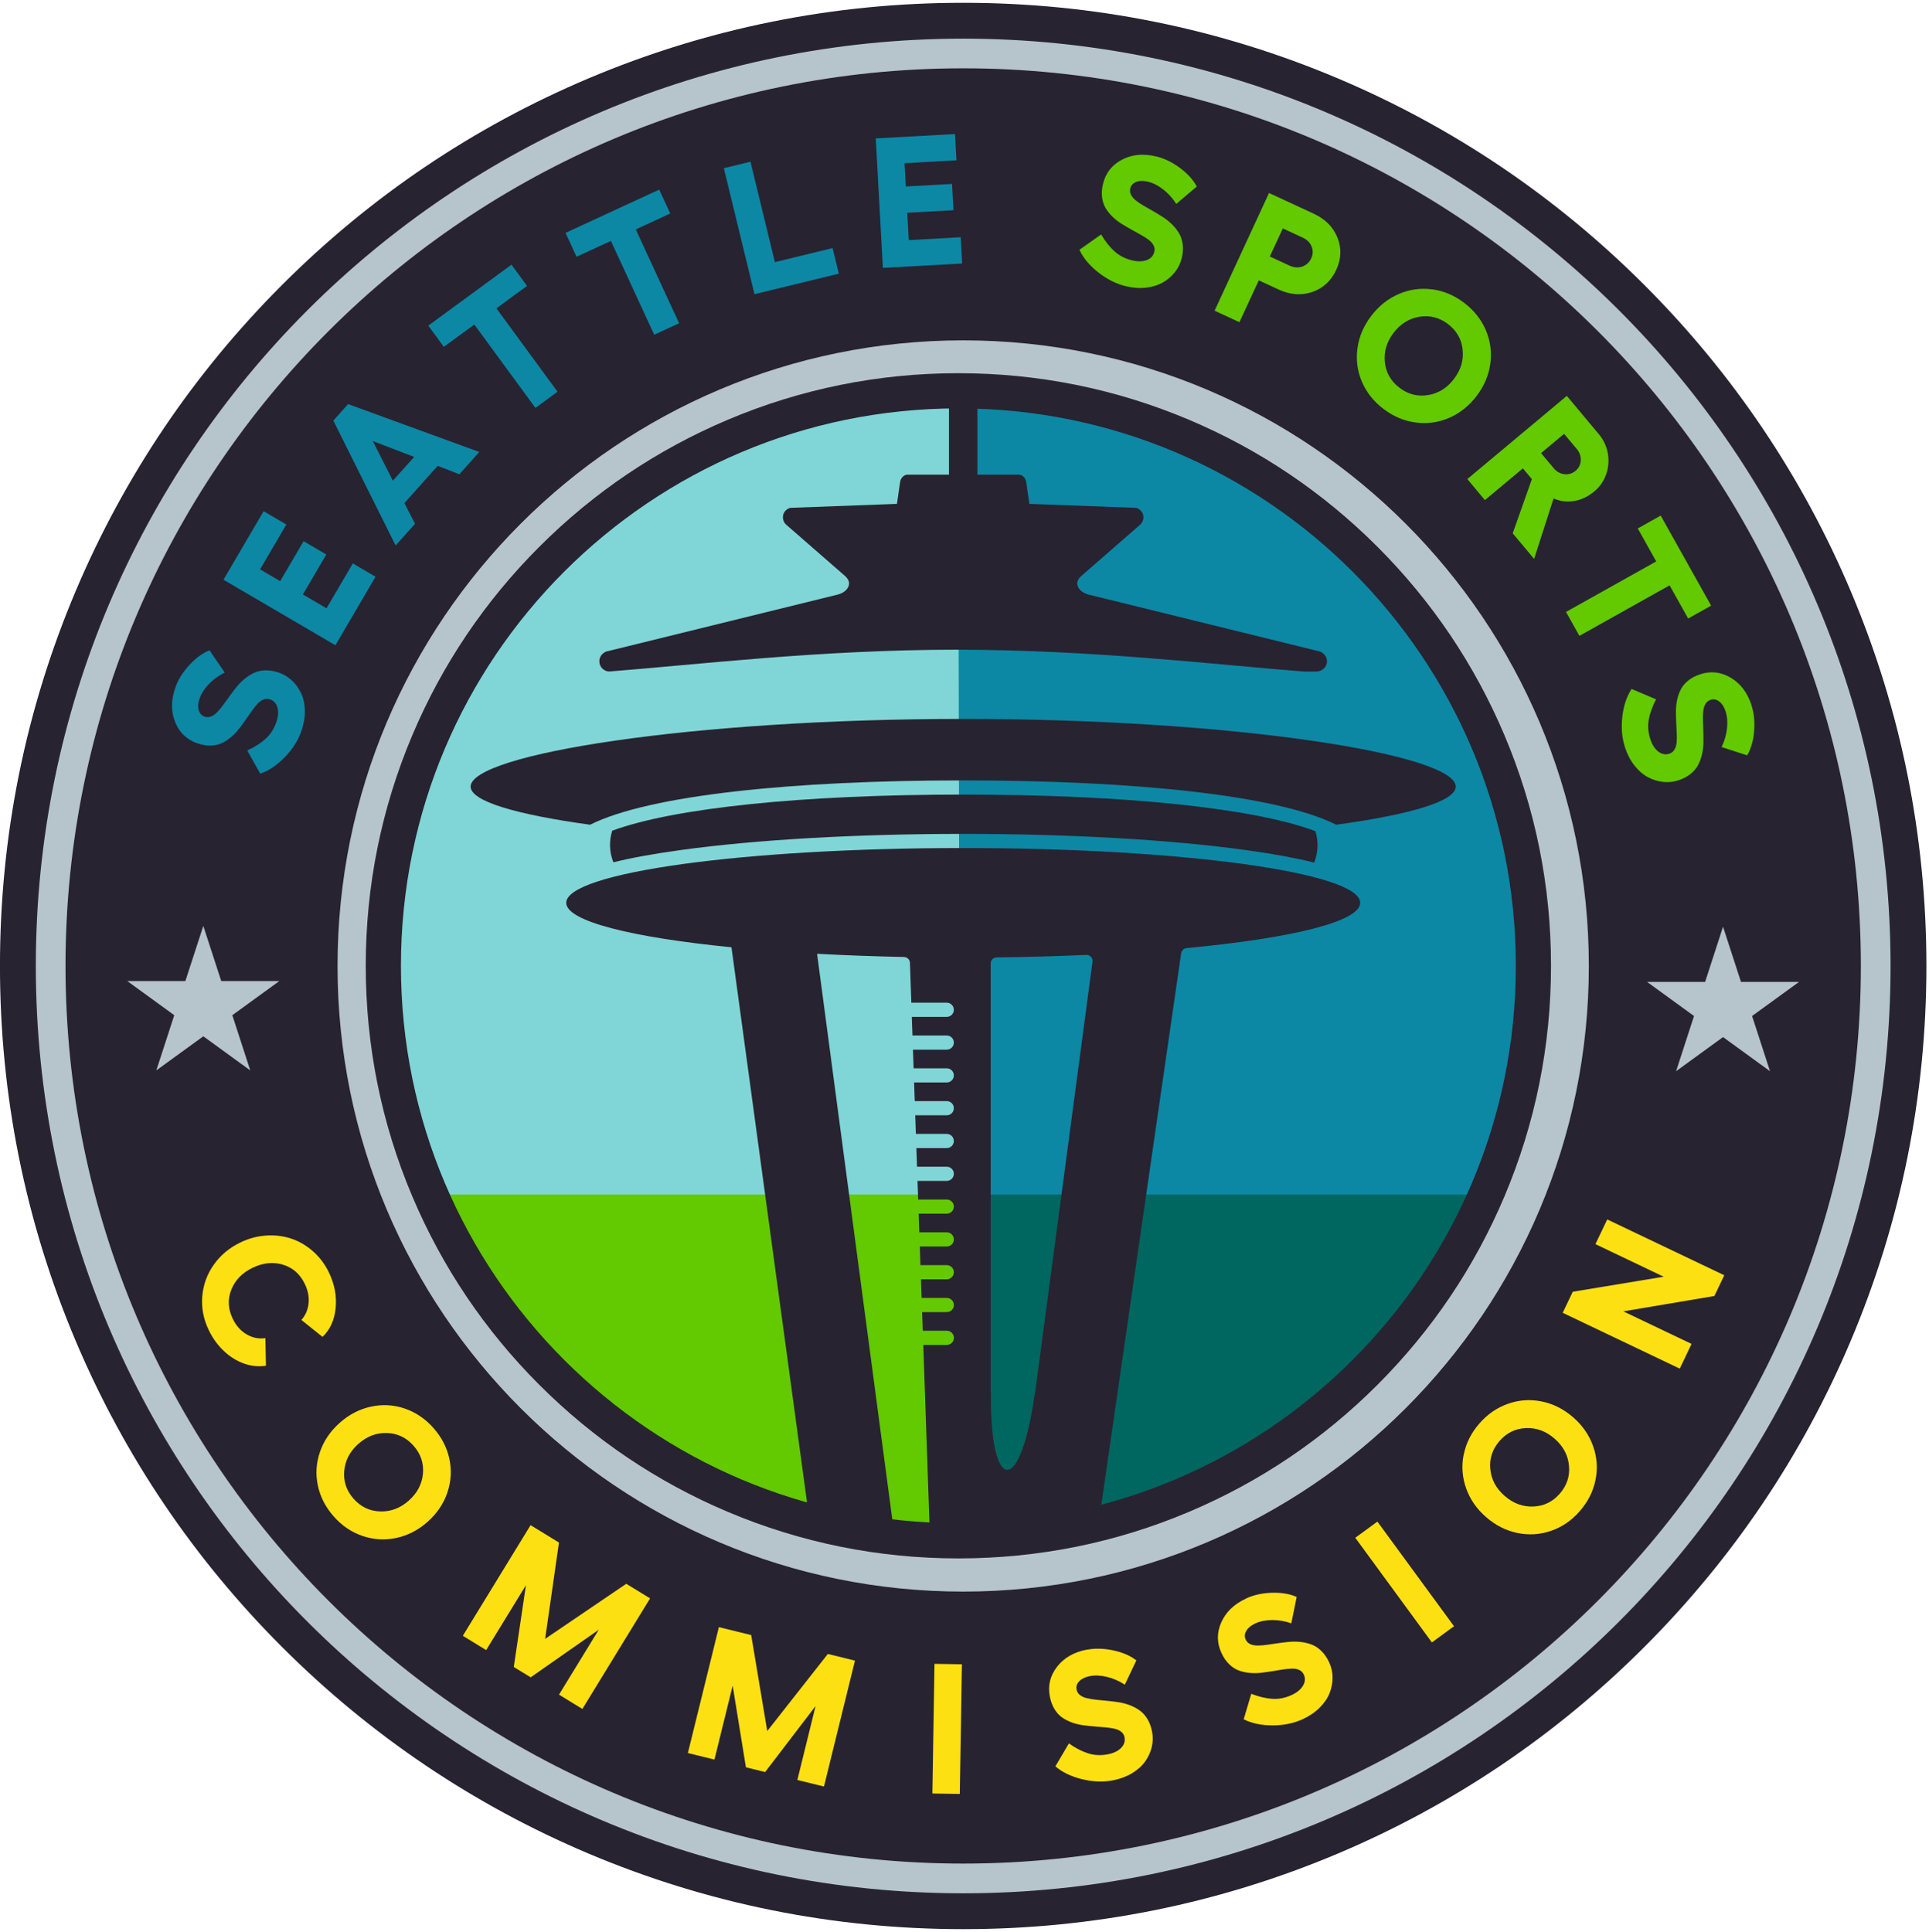 <?xml version="1.0" encoding="UTF-8"?> <svg xmlns="http://www.w3.org/2000/svg" width="558" height="559" viewBox="0 0 558 559" fill="none"><path d="M278.62 551.69C428.98 551.69 550.87 429.8 550.87 279.44C550.87 129.081 428.98 7.19 278.62 7.19C128.261 7.19 6.37 129.081 6.37 279.44C6.37 429.8 128.261 551.69 278.62 551.69Z" fill="#B6C5CB"></path><path d="M277.14 113.87C369.04 113.87 443.53 188.37 443.53 280.26H276.76L277.14 113.87Z" fill="#0C88A5"></path><path d="M277.14 113.87C185.24 113.87 110.75 188.37 110.75 280.26H277.52L277.14 113.87Z" fill="#80D6D6"></path><path d="M277.14 446.65C369.04 446.65 443.53 372.15 443.53 280.26H276.76L277.14 446.65Z" fill="#006660"></path><path d="M277.14 446.65C185.24 446.65 110.75 372.15 110.75 280.26H277.52L277.14 446.65Z" fill="#63C900"></path><path d="M276.03 345.57H125.21L109.83 273.47L276.03 275.3V345.57Z" fill="#80D6D6"></path><path d="M429.19 345.57H276.03V275.3L443.45 274.08L429.19 345.57Z" fill="#0C88A5"></path><path d="M278.62 19.76C135.21 19.76 18.95 136.02 18.95 279.43C18.95 422.84 135.21 539.1 278.62 539.1C422.03 539.1 538.29 422.84 538.29 279.43C538.29 136.02 422.03 19.76 278.62 19.76ZM278.62 460.42C178.67 460.42 97.64 379.39 97.64 279.44C97.64 179.49 178.67 98.46 278.62 98.46C378.57 98.46 459.6 179.49 459.6 279.44C459.6 379.39 378.57 460.42 278.62 460.42Z" fill="#282331"></path><path d="M278.62 11.18C426.77 11.18 546.88 131.28 546.88 279.44C546.88 427.6 426.78 547.7 278.62 547.7C130.46 547.7 10.36 427.6 10.36 279.44C10.36 131.28 130.46 11.18 278.62 11.18ZM278.62 0.81C241.01 0.81 204.52 8.18 170.16 22.71C136.98 36.74 107.18 56.83 81.6 82.42C56.01 108.01 35.93 137.8 21.89 170.98C7.36 205.34 -0.01 241.83 -0.01 279.44C-0.01 317.05 7.36 353.54 21.89 387.9C35.92 421.08 56.01 450.88 81.6 476.46C107.19 502.05 136.98 522.13 170.16 536.17C204.52 550.7 241.01 558.07 278.62 558.07C316.23 558.07 352.72 550.7 387.08 536.17C420.26 522.14 450.06 502.05 475.64 476.46C501.23 450.87 521.31 421.08 535.35 387.9C549.88 353.54 557.25 317.05 557.25 279.44C557.25 241.83 549.88 205.34 535.35 170.98C521.32 137.8 501.23 108 475.64 82.42C450.05 56.83 420.26 36.75 387.08 22.71C352.72 8.18 316.23 0.81 278.62 0.81Z" fill="#282331"></path><path d="M76.94 395.08C74.84 395.42 72.72 395.21 70.6 394.46C68.48 393.71 66.53 392.5 64.75 390.82C62.97 389.14 61.52 387.14 60.4 384.81C58.86 381.62 58.23 378.35 58.51 375.01C58.79 371.66 59.89 368.61 61.84 365.86C63.78 363.1 66.36 360.95 69.56 359.41C71.98 358.24 74.47 357.58 77.04 357.42C79.6 357.26 82.02 357.56 84.28 358.32C86.54 359.08 88.63 360.3 90.54 361.98C92.45 363.66 93.99 365.7 95.14 368.08C96.79 371.5 97.44 374.95 97.09 378.42C96.74 381.89 95.48 384.66 93.3 386.74L87.19 381.84C88.38 380.49 89.07 378.89 89.26 377.04C89.45 375.19 89.09 373.32 88.18 371.43C86.8 368.57 84.7 366.71 81.86 365.85C79.03 364.99 76.1 365.29 73.08 366.74C70.08 368.19 68.03 370.29 66.92 373.06C65.81 375.83 65.95 378.63 67.32 381.48C68.29 383.49 69.62 385 71.33 386C73.03 387 74.84 387.37 76.77 387.1L76.93 395.09L76.94 395.08Z" fill="#FCE012"></path><path d="M117.02 407.45C120.21 408.52 123 410.4 125.38 413.09C127.76 415.78 129.3 418.77 130 422.07C130.69 425.37 130.49 428.63 129.39 431.83C128.29 435.03 126.39 437.83 123.69 440.23C120.99 442.63 117.98 444.18 114.68 444.89C111.37 445.6 108.12 445.42 104.92 444.34C101.72 443.26 98.93 441.38 96.55 438.69C94.17 436 92.63 433.01 91.94 429.72C91.25 426.42 91.46 423.18 92.57 419.98C93.67 416.78 95.58 413.99 98.28 411.59C100.98 409.19 103.98 407.64 107.29 406.92C110.59 406.2 113.84 406.38 117.03 407.45H117.02ZM122.35 426.28C122.61 423.25 121.7 420.56 119.62 418.21C117.54 415.86 114.97 414.64 111.94 414.54C108.91 414.44 106.15 415.48 103.68 417.67C101.21 419.86 99.85 422.47 99.58 425.5C99.31 428.54 100.22 431.23 102.3 433.57C104.38 435.92 106.95 437.14 109.99 437.23C113.04 437.32 115.79 436.28 118.26 434.09C120.72 431.9 122.09 429.29 122.35 426.26V426.28Z" fill="#FCE012"></path><path d="M133.89 473.19L153.48 441.2L161.69 446.23L157.69 474.09L181.16 458.16L188.05 462.38L168.46 494.37L161.7 490.23L173.2 471.45L153.51 485.22L148.62 482.23L152.14 458.56L140.63 477.34L133.87 473.2L133.89 473.19Z" fill="#FCE012"></path><path d="M198.98 507.12L207.95 470.7L217.3 473L221.94 500.76L239.47 478.46L247.32 480.39L238.35 516.81L230.65 514.92L235.92 493.53L221.33 512.62L215.77 511.25L211.94 487.62L206.67 509.01L198.97 507.12H198.98Z" fill="#FCE012"></path><path d="M270.32 481.32L278.25 481.45L277.64 518.96L269.71 518.83L270.32 481.32Z" fill="#FCE012"></path><path d="M314.43 477.23C316.79 476.78 319.34 476.85 322.06 477.43C324.78 478.02 327 478.98 328.71 480.32L325.37 487.35C323.76 486.29 322.05 485.54 320.24 485.1C318.42 484.66 316.76 484.58 315.26 484.87C313.94 485.12 312.93 485.61 312.22 486.32C311.51 487.03 311.24 487.83 311.41 488.72C311.54 489.39 311.86 489.93 312.39 490.34C312.91 490.76 313.57 491.06 314.36 491.25C315.15 491.44 316.05 491.59 317.04 491.7C318.04 491.8 319.08 491.9 320.17 492.01C321.26 492.11 322.37 492.25 323.48 492.41C324.6 492.58 325.68 492.86 326.73 493.25C327.78 493.64 328.74 494.14 329.61 494.75C330.48 495.36 331.24 496.19 331.89 497.24C332.54 498.3 333 499.54 333.27 500.98C333.55 502.45 333.52 503.93 333.16 505.41C332.8 506.89 332.17 508.28 331.25 509.57C330.33 510.86 329.07 512 327.45 512.97C325.83 513.94 323.98 514.63 321.89 515.03C319.06 515.57 316.08 515.45 312.95 514.68C309.82 513.9 307.26 512.67 305.29 510.97L309.19 504.34C311.08 505.67 312.92 506.62 314.72 507.2C316.52 507.78 318.43 507.88 320.45 507.49C322.11 507.17 323.39 506.56 324.28 505.66C325.17 504.76 325.51 503.73 325.29 502.56C325.17 501.91 324.84 501.38 324.32 500.96C323.8 500.55 323.15 500.25 322.37 500.08C321.59 499.91 320.71 499.78 319.73 499.69C318.75 499.6 317.71 499.52 316.62 499.43C315.53 499.35 314.44 499.23 313.34 499.08C312.25 498.93 311.18 498.68 310.14 498.31C309.1 497.94 308.15 497.46 307.3 496.88C306.44 496.3 305.69 495.49 305.05 494.45C304.41 493.41 303.95 492.18 303.68 490.76C303.07 487.59 303.78 484.72 305.79 482.14C307.8 479.56 310.68 477.91 314.43 477.2V477.23Z" fill="#FCE012"></path><path d="M360.49 462.39C362.68 461.38 365.16 460.84 367.94 460.76C370.72 460.68 373.11 461.08 375.09 461.97L373.54 469.6C371.73 468.96 369.89 468.64 368.02 468.65C366.15 468.65 364.52 468.98 363.13 469.62C361.91 470.18 361.04 470.89 360.53 471.75C360.01 472.61 359.95 473.45 360.33 474.28C360.61 474.9 361.06 475.34 361.67 475.62C362.28 475.9 362.99 476.03 363.8 476.03C364.62 476.03 365.52 475.96 366.51 475.82C367.5 475.68 368.54 475.53 369.63 475.36C370.72 475.2 371.82 475.06 372.94 474.96C374.06 474.86 375.18 474.87 376.3 475C377.42 475.13 378.47 475.38 379.46 475.76C380.45 476.14 381.39 476.76 382.27 477.63C383.15 478.5 383.9 479.6 384.51 480.93C385.14 482.29 385.46 483.73 385.47 485.26C385.48 486.79 385.2 488.28 384.62 489.76C384.04 491.24 383.09 492.64 381.75 493.98C380.42 495.31 378.78 496.43 376.85 497.32C374.24 498.52 371.32 499.13 368.09 499.12C364.86 499.12 362.09 498.53 359.76 497.36L361.95 489.99C364.1 490.82 366.12 491.31 368 491.44C369.88 491.57 371.76 491.2 373.63 490.34C375.17 489.63 376.26 488.73 376.91 487.65C377.56 486.56 377.64 485.48 377.14 484.4C376.86 483.8 376.42 483.36 375.81 483.08C375.2 482.8 374.5 482.68 373.7 482.7C372.9 482.72 372.02 482.81 371.04 482.96C370.06 483.11 369.04 483.28 367.96 483.46C366.88 483.64 365.79 483.79 364.7 483.91C363.6 484.03 362.51 484.04 361.41 483.93C360.31 483.82 359.28 483.59 358.31 483.23C357.34 482.87 356.42 482.26 355.54 481.41C354.67 480.56 353.93 479.47 353.32 478.16C351.97 475.23 351.96 472.27 353.29 469.29C354.62 466.3 357.02 464.01 360.49 462.41V462.39Z" fill="#FCE012"></path><path d="M392.04 444.85L398.44 440.17L420.6 470.44L414.2 475.12L392.04 444.85Z" fill="#FCE012"></path><path d="M423.41 420.8C424.07 417.5 425.58 414.49 427.94 411.79C430.3 409.08 433.08 407.18 436.26 406.07C439.45 404.96 442.7 404.75 446.02 405.43C449.34 406.11 452.35 407.64 455.07 410.01C457.79 412.38 459.71 415.17 460.84 418.36C461.97 421.55 462.2 424.8 461.53 428.11C460.87 431.42 459.35 434.43 456.99 437.13C454.63 439.84 451.86 441.74 448.67 442.84C445.49 443.94 442.24 444.15 438.93 443.46C435.62 442.77 432.6 441.24 429.88 438.87C427.16 436.5 425.23 433.72 424.1 430.53C422.97 427.34 422.73 424.1 423.39 420.8H423.41ZM441.41 413.12C438.37 413.25 435.82 414.49 433.76 416.86C431.7 419.23 430.81 421.92 431.09 424.95C431.37 427.98 432.76 430.57 435.25 432.74C437.73 434.91 440.5 435.93 443.54 435.81C446.58 435.69 449.14 434.45 451.2 432.08C453.26 429.71 454.15 427.02 453.86 423.98C453.57 420.94 452.18 418.35 449.69 416.18C447.21 414.01 444.45 412.99 441.41 413.12Z" fill="#FCE012"></path><path d="M452.04 379.77L454.95 373.68L481.25 369.33L461.51 359.91L464.92 352.76L498.78 368.91L495.92 374.91L469.57 379.35L489.31 388.77L485.9 395.92L452.04 379.77Z" fill="#FCE012"></path><path d="M50.72 198.89C51.52 196.62 52.86 194.46 54.75 192.41C56.63 190.36 58.58 188.93 60.61 188.13L65 194.56C63.27 195.41 61.76 196.51 60.46 197.85C59.16 199.19 58.26 200.59 57.75 202.04C57.3 203.31 57.21 204.42 57.47 205.39C57.73 206.36 58.29 207 59.14 207.3C59.78 207.53 60.41 207.52 61.03 207.28C61.65 207.04 62.25 206.62 62.81 206.04C63.38 205.45 63.96 204.76 64.55 203.95C65.14 203.14 65.76 202.29 66.4 201.4C67.04 200.51 67.71 199.62 68.42 198.74C69.13 197.86 69.92 197.07 70.79 196.36C71.66 195.65 72.58 195.07 73.54 194.63C74.5 194.18 75.6 193.95 76.84 193.92C78.08 193.9 79.39 194.13 80.77 194.62C82.18 195.12 83.44 195.9 84.54 196.95C85.64 198 86.51 199.25 87.17 200.7C87.83 202.15 88.17 203.81 88.19 205.69C88.22 207.58 87.87 209.52 87.17 211.53C86.21 214.24 84.61 216.76 82.35 219.07C80.1 221.38 77.74 222.96 75.28 223.81L71.52 217.1C73.62 216.14 75.37 215.03 76.78 213.77C78.19 212.51 79.23 210.91 79.92 208.97C80.48 207.38 80.6 205.97 80.28 204.74C79.95 203.51 79.23 202.71 78.12 202.31C77.5 202.09 76.87 202.1 76.25 202.34C75.63 202.58 75.05 203 74.51 203.58C73.97 204.17 73.41 204.86 72.84 205.67C72.27 206.48 71.67 207.33 71.05 208.23C70.43 209.13 69.78 210.01 69.1 210.88C68.42 211.75 67.66 212.54 66.82 213.25C65.98 213.96 65.09 214.54 64.15 214.98C63.22 215.43 62.14 215.66 60.91 215.69C59.69 215.72 58.39 215.49 57.03 215.01C53.99 213.93 51.86 211.88 50.65 208.84C49.44 205.8 49.47 202.48 50.74 198.88L50.72 198.89Z" fill="#0C88A5"></path><path d="M64.65 167.7L76.26 147.88L82.83 151.73L75.23 164.71L81.05 168.12L87.82 156.56L94.39 160.41L87.62 171.97L94.46 175.97L102.06 162.99L108.63 166.84L97.03 186.66L64.66 167.71L64.65 167.7Z" fill="#0C88A5"></path><path d="M132.87 137.19L126.62 134.76L116.98 145.54L120.06 151.52L114.45 157.8L96.43 121.68L100.7 116.9L138.64 130.75L132.89 137.19H132.87ZM113.65 139.06L119.81 132.18L107.84 127.59L113.65 139.07V139.06Z" fill="#0C88A5"></path><path d="M147.96 76.57L152.46 82.71L143.6 89.2L161.27 113.32L154.88 118L137.21 93.88L128.39 100.34L123.89 94.2L147.97 76.56L147.96 76.57Z" fill="#0C88A5"></path><path d="M190.69 54.85L193.88 61.76L183.91 66.37L196.45 93.51L189.25 96.83L176.71 69.69L166.78 74.28L163.59 67.37L190.69 54.85Z" fill="#0C88A5"></path><path d="M209.39 48.65L217.09 46.78L224.15 75.83L240.85 71.77L242.65 79.17L218.25 85.1L209.39 48.65Z" fill="#0C88A5"></path><path d="M253.32 40.04L276.25 38.78L276.67 46.38L261.65 47.21L262.02 53.95L275.39 53.21L275.81 60.81L262.44 61.55L262.88 69.46L277.9 68.63L278.32 76.23L255.39 77.49L253.33 40.03L253.32 40.04Z" fill="#0C88A5"></path><path d="M334.45 45.25C336.79 45.81 339.08 46.92 341.32 48.58C343.56 50.24 345.18 52.03 346.19 53.96L340.25 58.99C339.22 57.36 337.97 55.97 336.5 54.82C335.03 53.67 333.54 52.91 332.05 52.56C330.74 52.25 329.62 52.27 328.68 52.63C327.74 52.99 327.17 53.61 326.96 54.49C326.8 55.15 326.87 55.78 327.18 56.37C327.49 56.96 327.96 57.51 328.6 58.02C329.24 58.52 329.99 59.03 330.86 59.53C331.73 60.03 332.64 60.56 333.59 61.1C334.54 61.64 335.5 62.22 336.44 62.83C337.38 63.44 338.26 64.15 339.06 64.94C339.86 65.73 340.53 66.58 341.07 67.49C341.61 68.4 341.96 69.47 342.12 70.7C342.27 71.93 342.18 73.26 341.84 74.68C341.49 76.14 340.85 77.47 339.91 78.67C338.97 79.87 337.82 80.87 336.46 81.67C335.09 82.47 333.47 82.98 331.6 83.21C329.73 83.43 327.75 83.3 325.69 82.8C322.89 82.13 320.23 80.79 317.69 78.8C315.16 76.8 313.34 74.62 312.24 72.26L318.52 67.82C319.69 69.81 320.98 71.43 322.38 72.7C323.78 73.97 325.48 74.84 327.48 75.32C329.13 75.71 330.54 75.69 331.72 75.24C332.9 74.79 333.63 73.99 333.91 72.83C334.06 72.19 333.99 71.57 333.68 70.97C333.37 70.38 332.9 69.84 332.26 69.37C331.62 68.89 330.87 68.41 330.01 67.93C329.15 67.45 328.24 66.94 327.28 66.41C326.32 65.88 325.37 65.33 324.44 64.75C323.5 64.17 322.64 63.49 321.85 62.73C321.06 61.97 320.39 61.14 319.85 60.26C319.31 59.38 318.96 58.33 318.8 57.12C318.64 55.91 318.73 54.6 319.07 53.19C319.82 50.05 321.65 47.72 324.54 46.2C327.43 44.68 330.74 44.36 334.45 45.26V45.25Z" fill="#63C900"></path><path d="M380.04 61.83C383.38 63.38 385.66 65.68 386.89 68.74C388.11 71.8 388 74.91 386.54 78.06C385.07 81.24 382.76 83.37 379.62 84.46C376.48 85.54 373.24 85.31 369.9 83.77L364.13 81.1L358.53 93.21L351.34 89.88L367.09 55.83L380.05 61.83H380.04ZM373.09 76.86C374.32 77.43 375.53 77.51 376.71 77.11C377.89 76.7 378.75 75.91 379.3 74.72C379.83 73.58 379.86 72.44 379.4 71.31C378.94 70.17 378.09 69.32 376.85 68.75L371.08 66.08L367.32 74.2L373.09 76.87V76.86Z" fill="#63C900"></path><path d="M414.24 83.691C417.58 84.13 420.68 85.43 423.54 87.61C426.4 89.79 428.49 92.43 429.81 95.53C431.13 98.64 431.56 101.87 431.1 105.22C430.64 108.57 429.32 111.69 427.13 114.56C424.94 117.43 422.3 119.54 419.19 120.88C416.08 122.22 412.85 122.67 409.51 122.22C406.16 121.78 403.06 120.47 400.2 118.3C397.34 116.12 395.26 113.49 393.94 110.39C392.63 107.29 392.21 104.06 392.67 100.72C393.14 97.37 394.46 94.26 396.65 91.39C398.84 88.52 401.48 86.41 404.58 85.07C407.68 83.731 410.9 83.27 414.24 83.71V83.691ZM423.1 101.14C422.77 98.12 421.36 95.66 418.86 93.75C416.36 91.85 413.61 91.141 410.61 91.63C407.61 92.121 405.11 93.671 403.11 96.3C401.11 98.921 400.28 101.75 400.6 104.78C400.92 107.81 402.34 110.28 404.83 112.18C407.33 114.08 410.08 114.78 413.09 114.29C416.1 113.8 418.6 112.24 420.59 109.61C422.59 106.99 423.42 104.16 423.09 101.14H423.1Z" fill="#63C900"></path><path d="M443.77 161.68L437.58 154.28L443.12 138.6L440.52 135.49L429.54 144.67L424.45 138.59L453.23 114.52L462.51 125.62C463.85 127.23 464.71 129.05 465.09 131.11C465.46 133.16 465.31 135.17 464.63 137.15C463.95 139.13 462.81 140.79 461.21 142.13C459.39 143.65 457.44 144.59 455.37 144.93C453.3 145.28 451.31 145.03 449.4 144.19L443.77 161.68ZM452.44 125.51L445.78 131.08L449.46 135.47C450.29 136.46 451.31 137.03 452.52 137.17C453.73 137.32 454.82 136.99 455.78 136.18C456.7 135.41 457.2 134.42 457.26 133.2C457.32 131.99 456.94 130.88 456.11 129.89L452.43 125.5L452.44 125.51Z" fill="#63C900"></path><path d="M494.97 175.2L488.33 178.92L482.96 169.33L456.87 183.94L453 177.02L479.09 162.41L473.75 152.87L480.39 149.15L494.97 175.19V175.2Z" fill="#63C900"></path><path d="M506.62 203.95C507.38 206.23 507.64 208.77 507.41 211.54C507.18 214.32 506.51 216.64 505.41 218.51L498 216.11C498.84 214.38 499.36 212.59 499.57 210.73C499.77 208.87 499.63 207.21 499.15 205.76C498.73 204.48 498.12 203.54 497.32 202.93C496.52 202.32 495.69 202.16 494.83 202.44C494.18 202.65 493.69 203.05 493.35 203.62C493.01 204.19 492.79 204.88 492.7 205.7C492.61 206.51 492.58 207.42 492.61 208.42C492.64 209.42 492.67 210.47 492.71 211.57C492.75 212.67 492.76 213.78 492.74 214.91C492.72 216.04 492.58 217.15 492.33 218.24C492.08 219.33 491.71 220.35 491.22 221.29C490.73 222.23 490.01 223.09 489.04 223.87C488.08 224.65 486.9 225.27 485.51 225.73C484.09 226.2 482.62 226.36 481.1 226.2C479.59 226.04 478.13 225.59 476.73 224.85C475.33 224.11 474.04 223 472.86 221.53C471.68 220.05 470.76 218.31 470.09 216.29C469.19 213.56 468.92 210.59 469.28 207.38C469.64 204.17 470.54 201.48 471.97 199.3L479.05 202.3C477.98 204.34 477.28 206.29 476.94 208.15C476.6 210.01 476.75 211.91 477.4 213.87C477.93 215.48 478.7 216.66 479.71 217.43C480.72 218.2 481.78 218.4 482.91 218.02C483.54 217.81 484.03 217.42 484.37 216.85C484.71 216.28 484.92 215.59 484.99 214.8C485.06 214.01 485.07 213.12 485.03 212.13C484.99 211.14 484.94 210.1 484.88 209.01C484.82 207.92 484.79 206.82 484.8 205.72C484.8 204.62 484.92 203.53 485.15 202.45C485.38 201.37 485.73 200.37 486.2 199.45C486.66 198.52 487.37 197.68 488.32 196.9C489.27 196.13 490.43 195.51 491.8 195.06C494.86 194.05 497.8 194.37 500.62 196.03C503.44 197.69 505.45 200.33 506.65 203.96L506.62 203.95Z" fill="#63C900"></path><path d="M498.42 268.08L503.61 284.05H520.4L506.82 293.91L512.01 309.88L498.42 300.01L484.84 309.88L490.03 293.91L476.45 284.05H493.24L498.42 268.08Z" fill="#B6C5CB"></path><path d="M58.81 267.85L64 283.81H80.79L67.2 293.68L72.39 309.65L58.81 299.78L45.22 309.65L50.41 293.68L36.83 283.81H53.62L58.81 267.85Z" fill="#B6C5CB"></path><path d="M277.23 118.14C366.29 118.14 438.48 190.33 438.48 279.39C438.48 368.45 366.29 440.64 277.23 440.64C188.17 440.64 115.98 368.45 115.98 279.39C115.98 190.33 188.17 118.14 277.23 118.14ZM277.23 107.96C254.09 107.96 231.64 112.49 210.5 121.44C190.09 130.07 171.75 142.43 156.01 158.17C140.27 173.91 127.91 192.24 119.28 212.66C110.34 233.8 105.8 256.25 105.8 279.39C105.8 302.53 110.33 324.98 119.28 346.12C127.91 366.53 140.27 384.87 156.01 400.61C171.75 416.35 190.08 428.71 210.5 437.34C231.64 446.28 254.09 450.82 277.23 450.82C300.37 450.82 322.82 446.29 343.96 437.34C364.37 428.71 382.71 416.35 398.45 400.61C414.19 384.87 426.55 366.54 435.18 346.12C444.12 324.98 448.66 302.53 448.66 279.39C448.66 256.25 444.13 233.8 435.18 212.66C426.55 192.25 414.19 173.91 398.45 158.17C382.71 142.43 364.38 130.07 343.96 121.44C322.82 112.5 300.37 107.96 277.23 107.96Z" fill="#282331"></path><mask id="mask0_862_1568" style="mask-type:luminance" maskUnits="userSpaceOnUse" x="112" y="113" width="333" height="333"><path d="M278.62 445.81C370.504 445.81 444.99 371.324 444.99 279.44C444.99 187.557 370.504 113.07 278.62 113.07C186.736 113.07 112.25 187.557 112.25 279.44C112.25 371.324 186.736 445.81 278.62 445.81Z" fill="white"></path></mask><g mask="url(#mask0_862_1568)"><path d="M278.62 207.97C199.93 207.97 136.14 218.21 136.14 227.55C136.14 231.77 149.18 235.62 170.7 238.58C187.87 229.96 229.7 225.76 278.62 225.76C327.54 225.76 369.37 229.96 386.54 238.58C408.06 235.62 421.1 231.77 421.1 227.55C421.1 218.22 357.31 207.97 278.62 207.97Z" fill="#282331"></path><path d="M278.62 229.86C232.04 229.86 194.92 233.73 177.09 240.31C176.18 243.23 176.24 246.45 177.43 249.45C182.42 248.21 188.78 247.02 196.87 245.91C218.74 242.89 247.77 241.23 278.63 241.23C309.49 241.23 338.52 242.89 360.39 245.91C368.66 247.05 375.11 248.27 380.16 249.53C381.34 246.55 381.4 243.35 380.51 240.44C362.81 233.78 325.53 229.86 278.64 229.86H278.62Z" fill="#282331"></path><path d="M382.269 188.68C382.219 188.65 382.169 188.63 382.119 188.58C382.039 188.58 382.039 188.5 381.949 188.5H381.869C381.789 188.42 381.699 188.42 381.619 188.42C381.539 188.42 381.449 188.34 381.369 188.34H381.289L314.809 171.98C312.959 171.48 311.619 170.22 311.619 168.79C311.619 168.04 312.039 167.28 312.709 166.69L329.739 151.84C330.659 151.08 330.999 149.74 330.579 148.65C330.249 147.8 329.509 147.15 328.639 146.91L297.769 145.76L296.859 139.48C296.679 138.23 295.739 137.31 294.649 137.31H282.729V107.98C282.729 105.71 280.889 103.87 278.619 103.87C276.349 103.87 274.509 105.71 274.509 107.98V137.31H262.579C261.479 137.31 260.549 138.23 260.369 139.48L259.459 145.76L228.589 146.91C227.719 147.15 226.979 147.79 226.649 148.65C226.229 149.74 226.569 151.08 227.489 151.84L244.519 166.69C245.189 167.28 245.609 168.03 245.609 168.79C245.609 170.22 244.269 171.47 242.419 171.98L175.939 188.34H175.859C175.779 188.34 175.689 188.42 175.609 188.42C175.529 188.42 175.439 188.42 175.359 188.5H175.279C175.199 188.5 175.199 188.58 175.109 188.58C175.059 188.63 175.009 188.65 174.959 188.68C174.019 189.18 173.369 190.16 173.369 191.3C173.369 192.88 174.609 194.16 176.159 194.26C201.919 192.25 237.409 187.95 276.609 187.95C315.809 187.95 351.519 192.26 377.299 194.28H380.679C382.129 194.28 383.509 193.33 383.789 191.91C384.069 190.52 383.369 189.27 382.259 188.68H382.269Z" fill="#282331"></path><path d="M278.62 245.32C215.2 245.32 163.79 252.42 163.79 261.17C163.79 266.47 182.65 271.16 211.59 274.03L238.23 469.74L262.12 469.65L236.36 275.95C236.47 275.93 236.58 275.92 236.7 275.93C244.58 276.36 252.89 276.66 261.5 276.84C262.43 276.86 263.19 277.6 263.22 278.53L263.62 290.06H273.87C275 290.06 275.92 290.98 275.92 292.11C275.92 293.24 275 294.16 273.87 294.16H263.76L263.95 299.55H273.87C275 299.55 275.92 300.47 275.92 301.6C275.92 302.73 275 303.65 273.87 303.65H264.09L264.28 309.04H273.87C275 309.04 275.92 309.96 275.92 311.09C275.92 312.22 275 313.14 273.87 313.14H264.42L264.61 318.53H273.87C275 318.53 275.92 319.45 275.92 320.58C275.92 321.71 275 322.63 273.87 322.63H264.75L264.94 328.02H273.87C275 328.02 275.92 328.94 275.92 330.07C275.92 331.2 275 332.12 273.87 332.12H265.08L265.27 337.51H273.87C275 337.51 275.92 338.43 275.92 339.56C275.92 340.69 275 341.61 273.87 341.61H265.41L265.6 347H273.87C275 347 275.92 347.92 275.92 349.05C275.92 350.18 275 351.1 273.87 351.1H265.74L265.93 356.49H273.87C275 356.49 275.92 357.41 275.92 358.54C275.92 359.67 275 360.59 273.87 360.59H266.07L266.26 365.98H273.87C275 365.98 275.92 366.9 275.92 368.03C275.92 369.16 275 370.08 273.87 370.08H266.4L266.59 375.47H273.88C275.01 375.47 275.93 376.39 275.93 377.52C275.93 378.65 275.01 379.57 273.88 379.57H266.74L266.93 384.96H273.89C275.02 384.96 275.94 385.88 275.94 387.01C275.94 388.14 275.02 389.06 273.89 389.06H267.08L269.82 468.11C269.85 469.06 270.63 469.81 271.58 469.8L312.11 469.53C312.98 469.53 313.71 468.89 313.83 468.03L341.67 275.76C341.79 274.96 342.44 274.34 343.25 274.27C373.56 271.42 393.47 266.61 393.47 261.17C393.47 252.42 342.06 245.32 278.64 245.32H278.62ZM316.02 278.22L299.45 402.68L299.41 402.58C295.18 433.28 286.3 432.13 286.63 402.67H286.57V278.71C286.57 277.75 287.35 276.97 288.31 276.96C297.28 276.86 305.95 276.61 314.22 276.24C315.31 276.19 316.17 277.14 316.02 278.22Z" fill="#282331"></path></g></svg> 